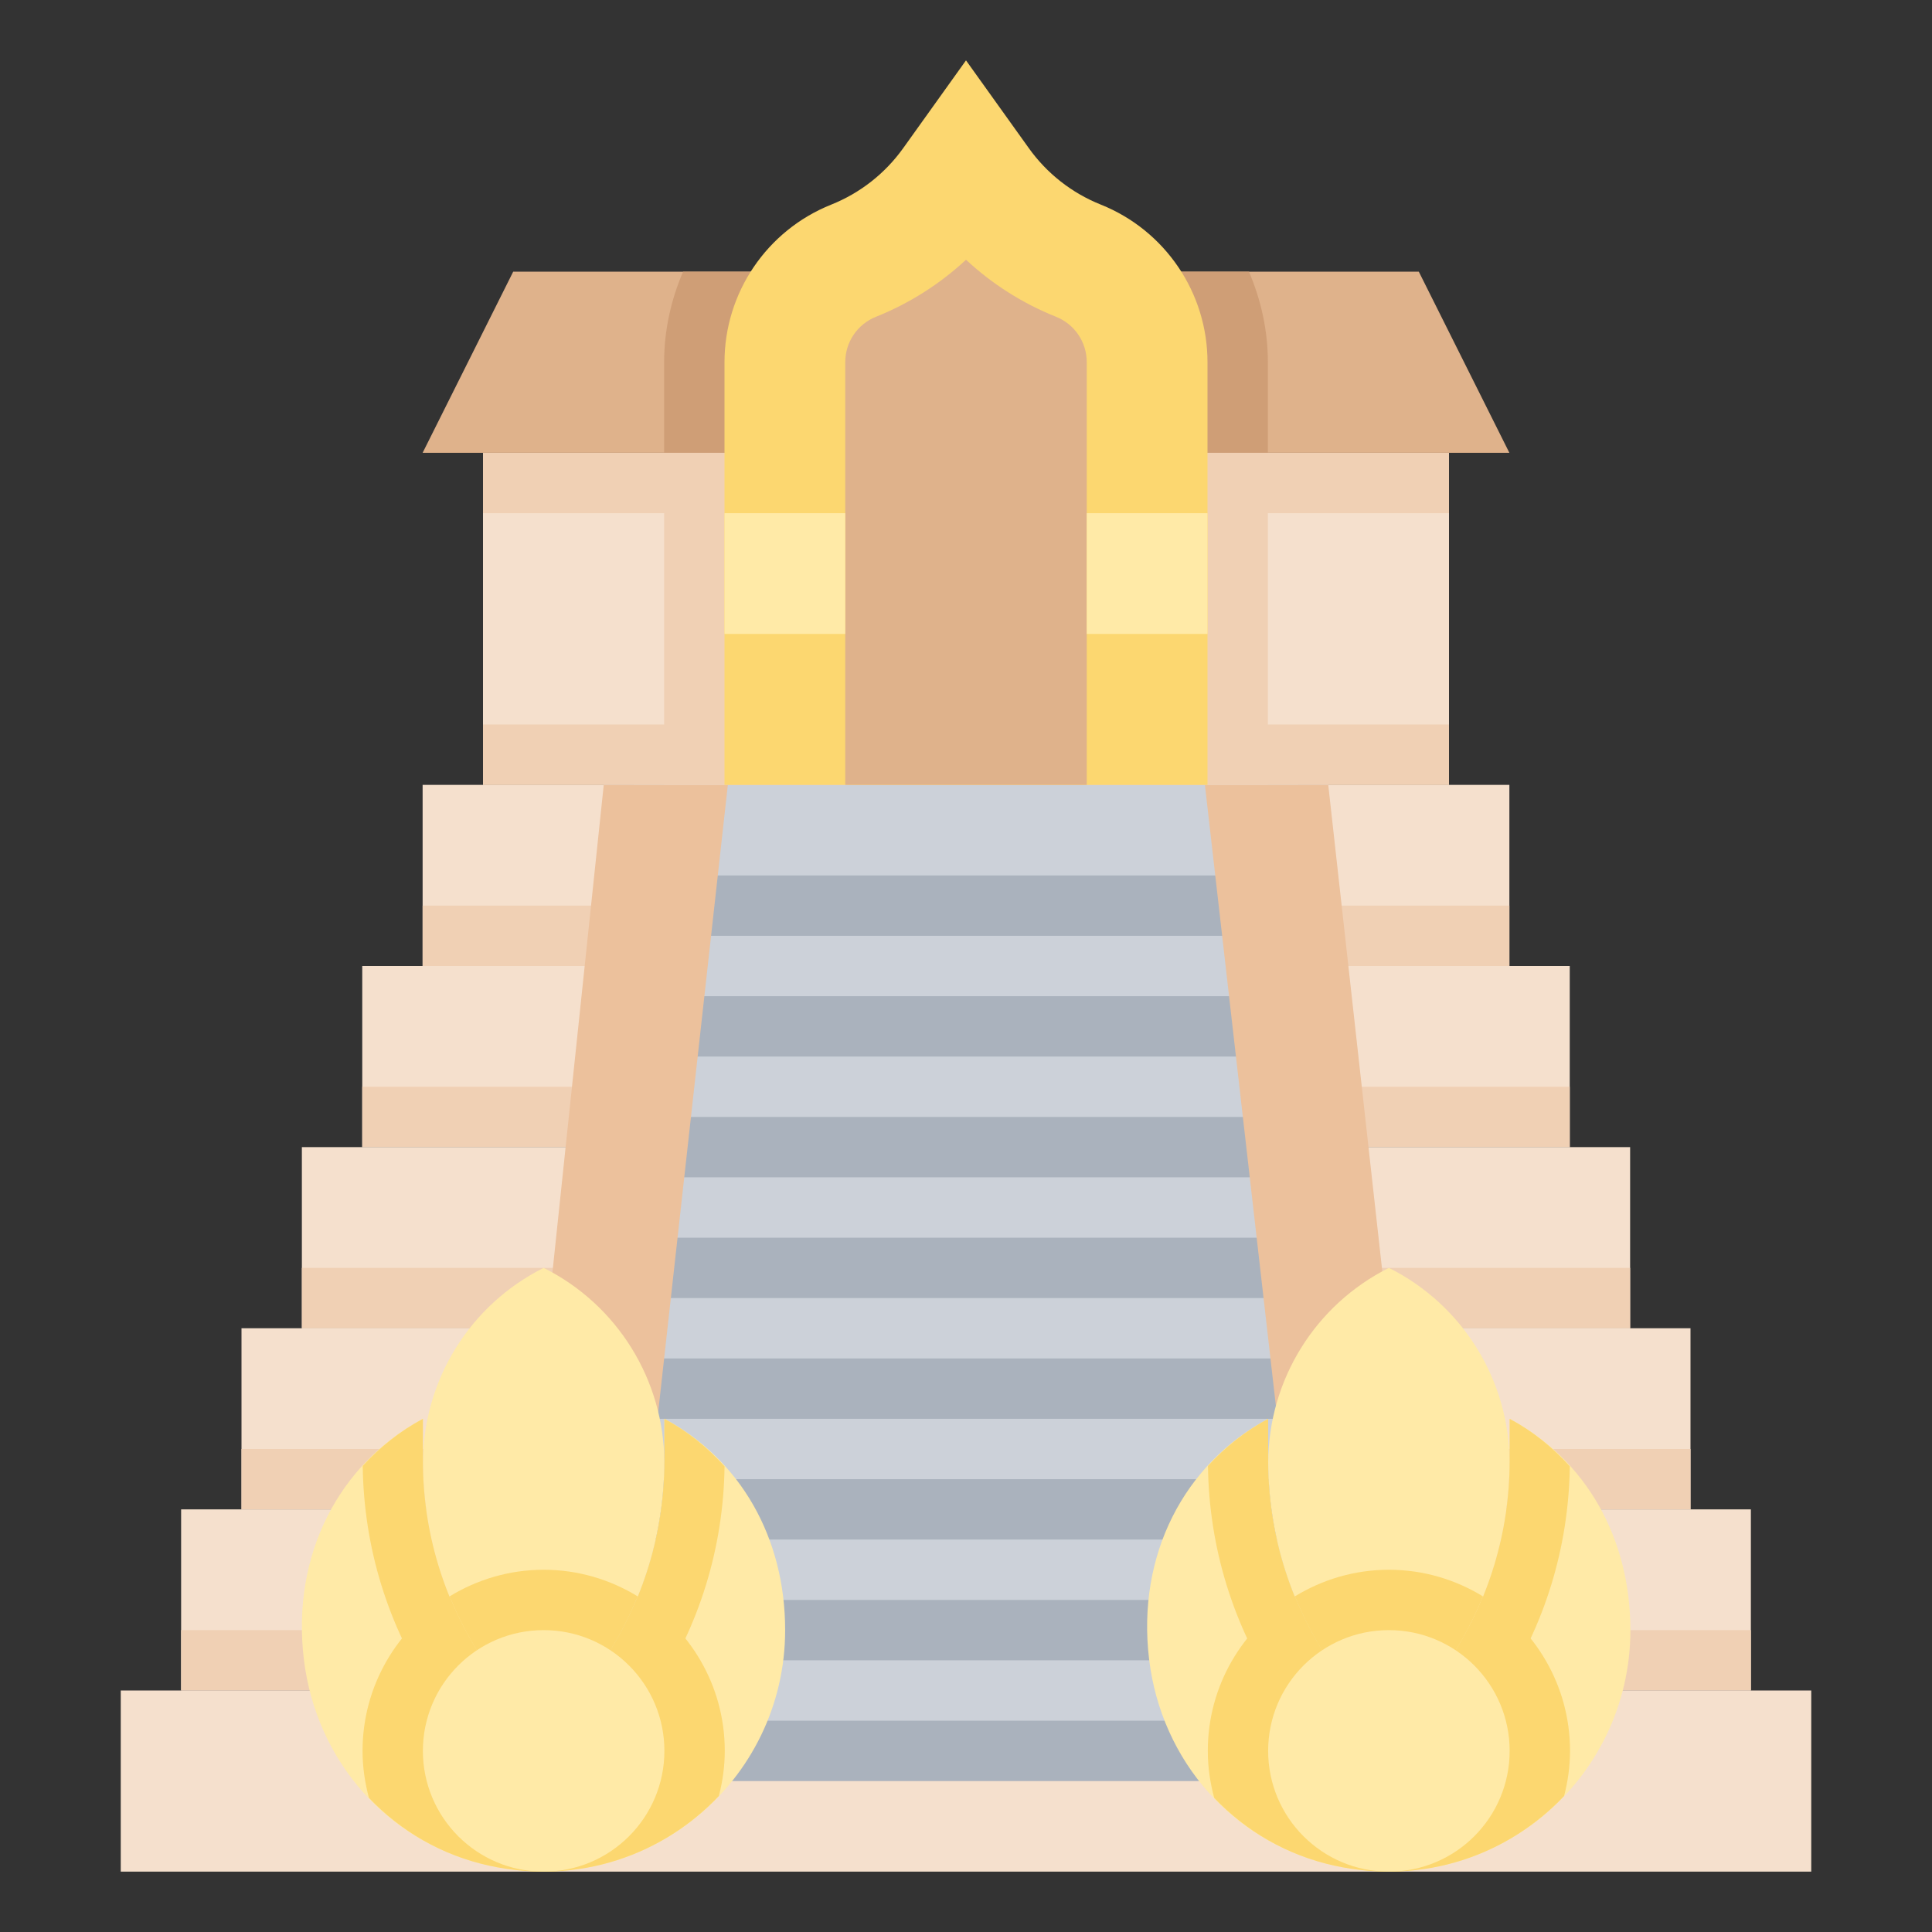 <?xml version="1.0" ?>
<!-- Uploaded to: SVG Repo, www.svgrepo.com, Generator: SVG Repo Mixer Tools -->
<svg width="800px" height="800px" viewBox="0 0 64 64" id="Layer_1_1_" version="1.1" xml:space="preserve" xmlns="http://www.w3.org/2000/svg" xmlns:xlink="http://www.w3.org/1999/xlink">
<rect x="0" y="0" width="64" height="64" fill="#333333" stroke="none"/>
<g>
<polygon points="19,32 14,32 14,26 50,26 50,32 45,32  " style="fill:#F5E0CD;"/>
<rect height="2" style="fill:#F0D0B4;" width="36" x="14" y="30"/>
<polygon points="46,38 52,38 52,32 45,32 19,32 12,32 12,38 18,38  " style="fill:#F5E0CD;"/>
<rect height="2" style="fill:#F0D0B4;" width="40" x="12" y="36"/>
<polygon points="48,44 54,44 54,38 46,38 18,38 10,38 10,44 15,44  " style="fill:#F5E0CD;"/>
<rect height="2" style="fill:#F0D0B4;" width="44" x="10" y="42"/>
<polygon points="53,50 56,50 56,44 49,44 15,44 8,44 8,50 11,50  " style="fill:#F5E0CD;"/>
<rect height="2" style="fill:#F0D0B4;" width="48" x="8" y="48"/>
<polygon points="54,56 58,56 58,50 53,50 11,50 6,50 6,56 11,56  " style="fill:#F5E0CD;"/>
<rect height="2" style="fill:#F0D0B4;" width="52" x="6" y="54"/>
<polygon points="54,56 60,56 60,62 4,62 4,56 11,56  " style="fill:#F5E0CD;"/>
<polygon points="39.7,58 43,58 43,26 39.15,26 24.85,26 21,26 21,58 24.3,58  " style="fill:#CCD1D9;"/>
<rect height="2" style="fill:#AAB2BD;" width="22" x="21" y="29"/>
<rect height="2" style="fill:#AAB2BD;" width="22" x="21" y="33"/>
<rect height="2" style="fill:#AAB2BD;" width="22" x="21" y="37"/>
<rect height="2" style="fill:#AAB2BD;" width="22" x="21" y="41"/>
<rect height="2" style="fill:#AAB2BD;" width="25" x="20" y="49"/>
<rect height="2" style="fill:#AAB2BD;" width="24" x="20" y="45"/>
<rect height="2" style="fill:#AAB2BD;" width="25" x="20" y="53"/>
<rect height="2" style="fill:#AAB2BD;" width="25" x="20" y="57"/>
<polygon points="39.914,26 43,53 46,44 44,26  " style="fill:#ECC19C;"/>
<polygon points="20,26 18,45 21.125,52.882 24.111,26  " style="fill:#ECC19C;"/>
<rect height="11" style="fill:#F5E0CD;" width="32" x="16" y="15"/>
<rect height="2" style="fill:#F0D0B4;" width="32" x="16" y="15"/>
<rect height="2" style="fill:#F0D0B4;" width="32" x="16" y="24"/>
<polygon points="40,15 50,15 47,9 39,9 25,9 17,9 14,15 24,15  " style="fill:#DFB28B;"/>
<path d="M42,12c0-1.059-0.23-2.071-0.627-3H39H25h-2.373C22.23,9.929,22,10.941,22,12v3h2h16h2V12z" style="fill:#CF9E76;"/>
<rect height="11" style="fill:#F0D0B4;" width="20" x="22" y="15"/>
<path d="M24,26V12c0-2.3,1.4-4.368,3.536-5.222l0,0c0.956-0.382,1.783-1.031,2.382-1.868L32,2l2.082,2.909   c0.599,0.838,1.426,1.486,2.382,1.868l0,0C38.6,7.632,40,9.7,40,12v14H24z" style="fill:#FCD770;"/>
<path d="M44.009,55h4c1.295-1.942,1.988-4.221,1.998-6.555c-0.01-2.73-1.555-5.224-3.998-6.445   c-2.443,1.222-3.988,3.715-3.998,6.445C42.021,50.779,42.715,53.058,44.009,55z" style="fill:#FFEAA7;"/>
<path d="M44.009,55L44.009,55c-1.304-1.956-2-4.255-2-6.606V47c-2.78,1.486-4.357,4.509-3.944,7.96   c0.406,3.391,2.808,6.116,6.145,6.843c5.202,1.133,9.799-2.798,9.799-7.804c0-3.057-1.48-5.653-4-7v1.394   c0,2.351-0.696,4.649-2,6.606l0,0H44.009z" style="fill:#FFEAA7;"/>
<path d="M42.894,52.882c0.3,0.738,0.669,1.449,1.115,2.118h4c0.446-0.669,0.815-1.381,1.115-2.118   C48.215,52.326,47.151,52,46.01,52C44.868,52,43.804,52.326,42.894,52.882z" style="fill:#FCD770;"/>
<path d="M49.125,52.882c-0.3,0.738-0.669,1.449-1.115,2.118h-4c-0.446-0.669-0.815-1.38-1.115-2.118   C41.168,53.937,40.01,55.833,40.01,58c0,0.539,0.078,1.06,0.212,1.557c1.048,1.099,2.408,1.902,3.988,2.247   c2.988,0.651,5.771-0.374,7.603-2.309c0.124-0.479,0.196-0.978,0.196-1.495C52.01,55.833,50.851,53.936,49.125,52.882z" style="fill:#FCD770;"/>
<path d="M50.009,47v1.394c0,2.351-0.696,4.649-2,6.606h-4c-1.304-1.956-2-4.255-2-6.606V47   c-0.765,0.409-1.427,0.942-1.993,1.56c0.032,2.697,0.834,5.305,2.33,7.549L42.939,57h6.142l0.593-0.892   c1.49-2.237,2.291-4.833,2.328-7.534C51.439,47.952,50.78,47.412,50.009,47z" style="fill:#FCD770;"/>
<circle cx="46.009" cy="58" r="4" style="fill:#FFEAA7;"/>
<path d="M36,26L36,26V12c0-0.668-0.4-1.26-1.021-1.508C33.874,10.05,32.865,9.409,32,8.604   c-0.865,0.805-1.875,1.446-2.98,1.889C28.4,10.74,28,11.332,28,12v14H36z" style="fill:#DFB28B;"/>
<rect height="4" style="fill:#FFEAA7;" width="4" x="24" y="17"/>
<rect height="4" style="fill:#FFEAA7;" width="4" x="36" y="17"/>
<path d="M16.009,55h4c1.295-1.942,1.988-4.221,1.998-6.555c-0.01-2.73-1.555-5.224-3.998-6.445   c-2.443,1.222-3.988,3.715-3.998,6.445C14.021,50.779,14.715,53.058,16.009,55z" style="fill:#FFEAA7;"/>
<path d="M16.009,55L16.009,55c-1.304-1.956-2-4.255-2-6.606V47c-2.78,1.486-4.357,4.509-3.944,7.96   c0.406,3.391,2.808,6.116,6.145,6.843c5.202,1.133,9.799-2.798,9.799-7.804c0-3.057-1.48-5.653-4-7v1.394   c0,2.351-0.696,4.649-2,6.606l0,0H16.009z" style="fill:#FFEAA7;"/>
<path d="M14.894,52.882c0.3,0.738,0.669,1.449,1.115,2.118h4c0.446-0.669,0.815-1.381,1.115-2.118   C20.215,52.326,19.151,52,18.01,52C16.868,52,15.804,52.326,14.894,52.882z" style="fill:#FCD770;"/>
<path d="M21.125,52.882c-0.3,0.738-0.669,1.449-1.115,2.118h-4c-0.446-0.669-0.815-1.38-1.115-2.118   C13.168,53.937,12.01,55.833,12.01,58c0,0.539,0.078,1.06,0.212,1.557c1.048,1.099,2.408,1.902,3.988,2.247   c2.988,0.651,5.771-0.374,7.603-2.309c0.124-0.479,0.196-0.978,0.196-1.495C24.01,55.833,22.851,53.936,21.125,52.882z" style="fill:#FCD770;"/>
<path d="M22.009,47v1.394c0,2.351-0.696,4.649-2,6.606h-4c-1.304-1.956-2-4.255-2-6.606V47   c-0.765,0.409-1.427,0.942-1.993,1.56c0.032,2.697,0.834,5.305,2.33,7.549L14.939,57h6.142l0.593-0.892   c1.49-2.237,2.291-4.833,2.328-7.534C23.439,47.952,22.78,47.412,22.009,47z" style="fill:#FCD770;"/>
<circle cx="18.009" cy="58" r="4" style="fill:#FFEAA7;"/>
</g>
</svg>